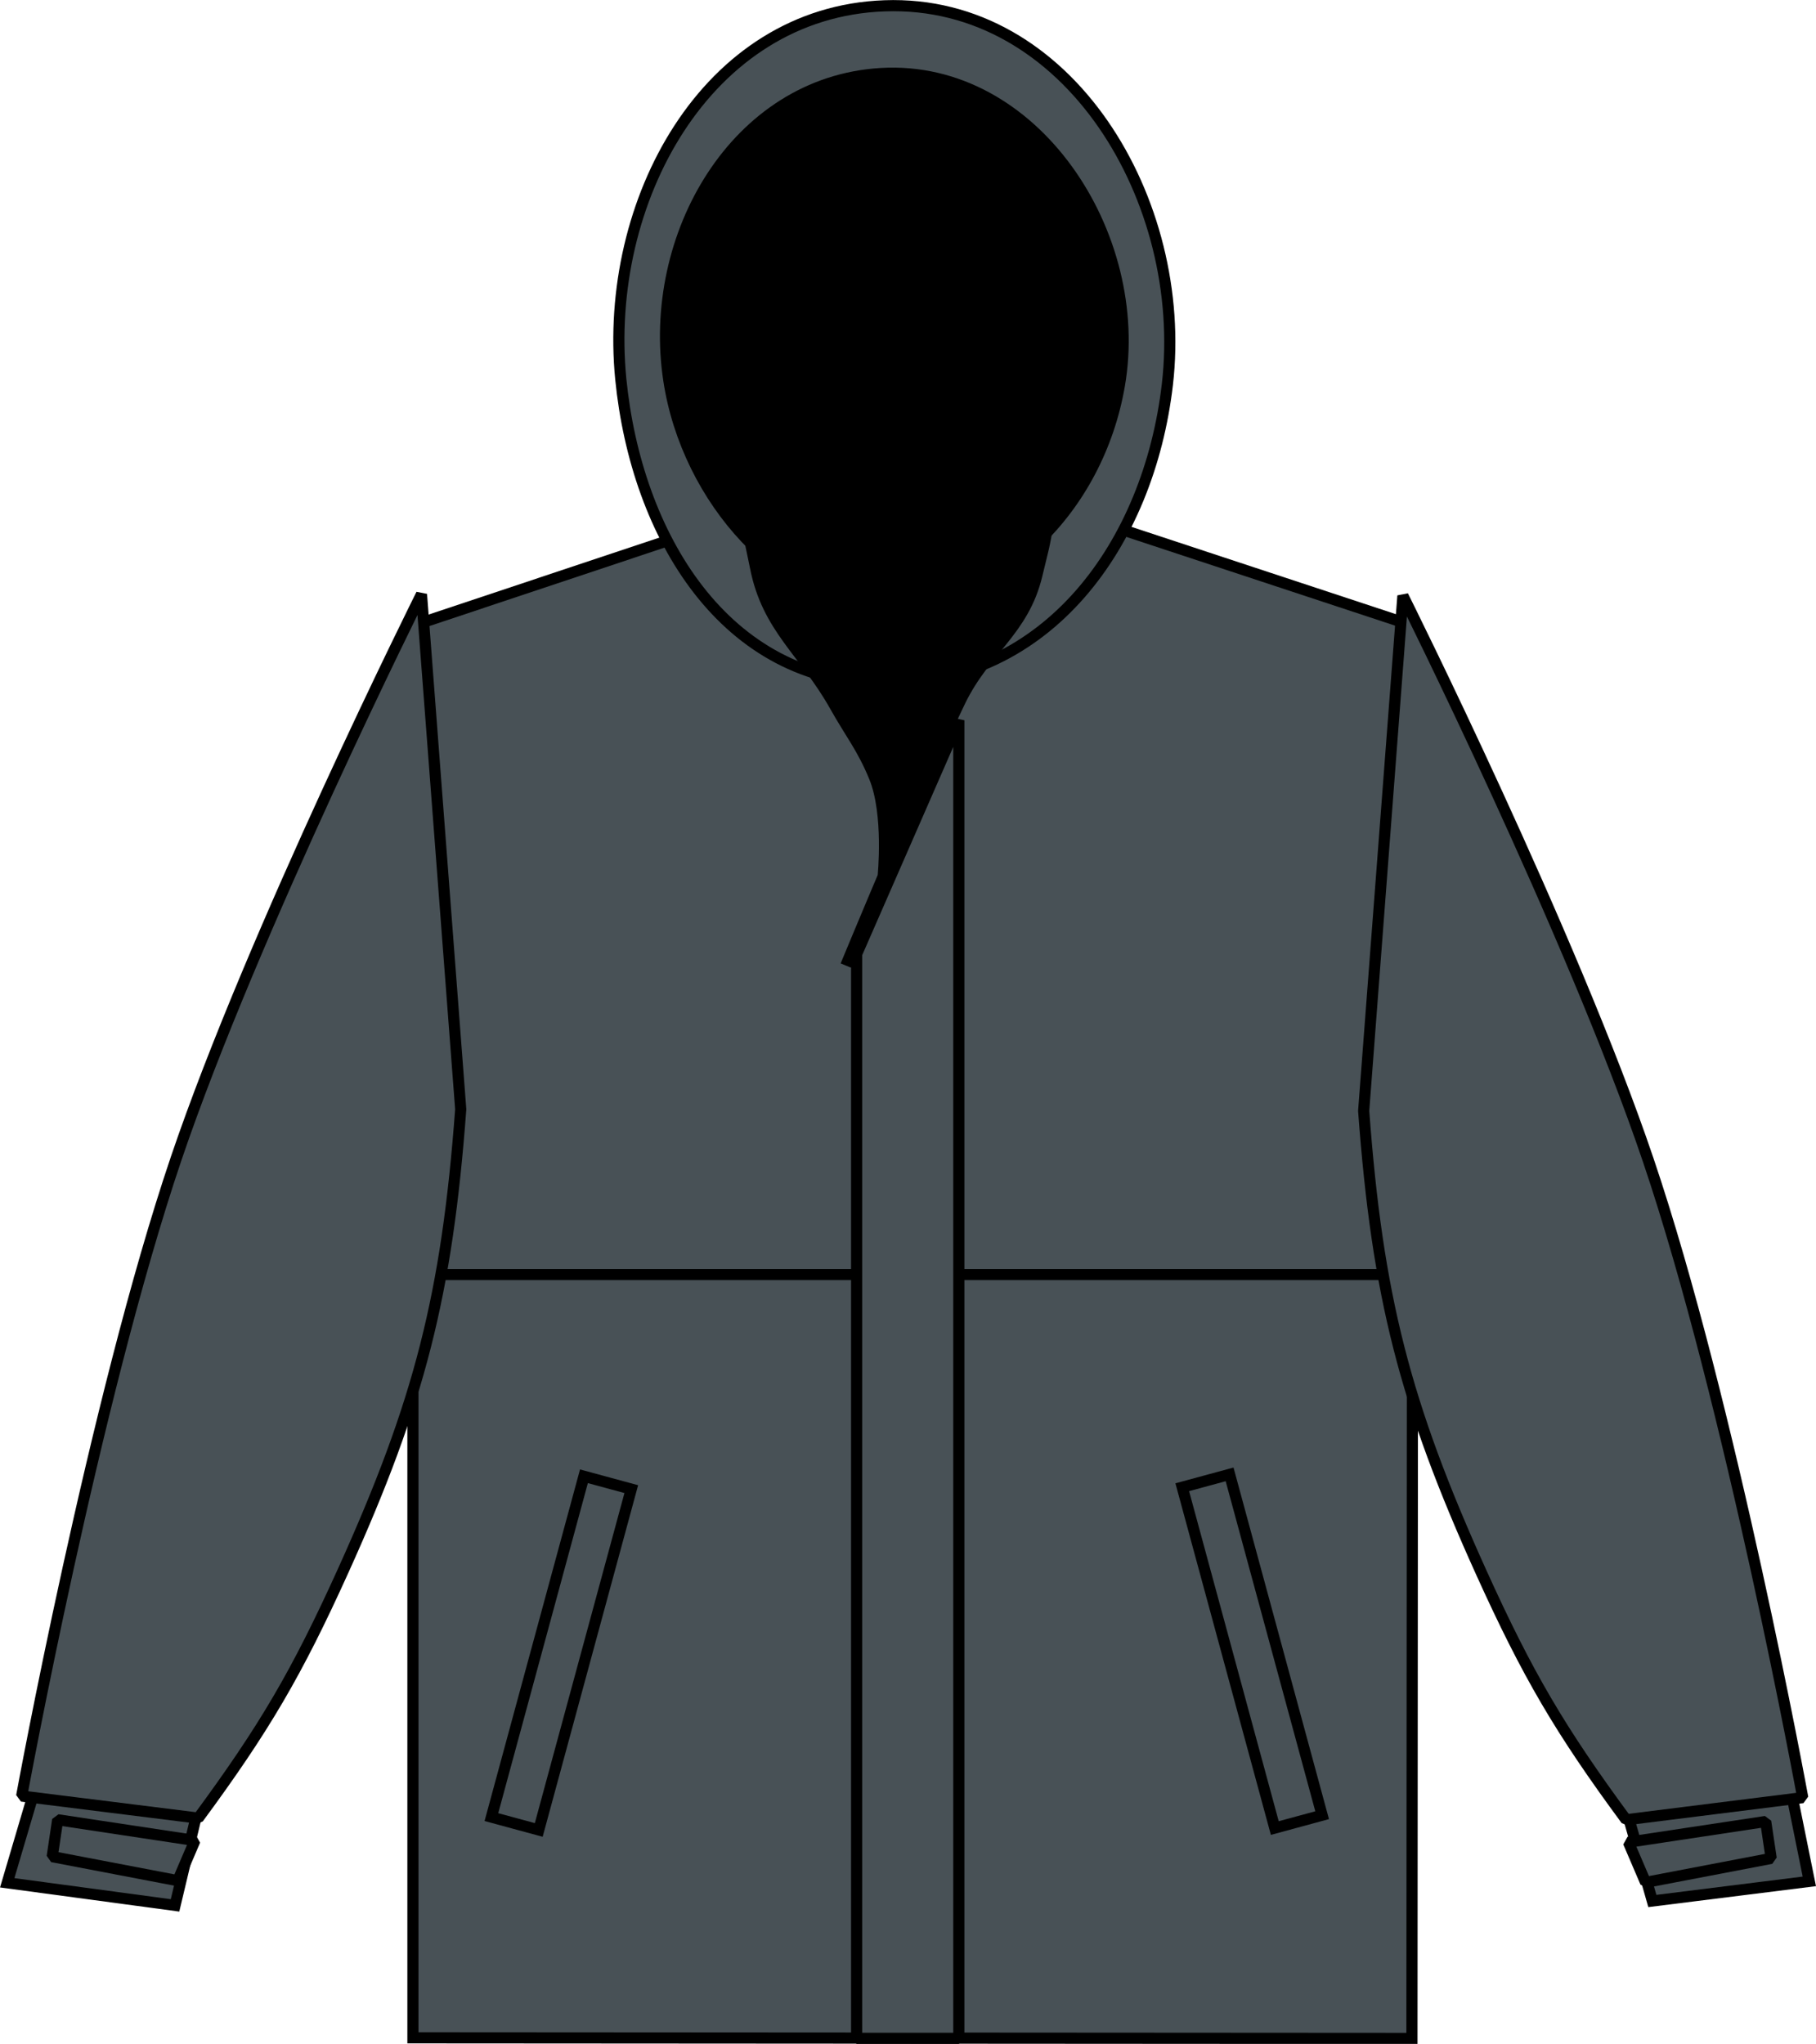 <?xml version="1.0" encoding="iso-8859-1"?>
<!-- Generator: Adobe Illustrator 23.0.2, SVG Export Plug-In . SVG Version: 6.00 Build 0)  -->
<svg version="1.1" id="seal_grey-_x0D_black_lining"
	 xmlns="http://www.w3.org/2000/svg" xmlns:xlink="http://www.w3.org/1999/xlink" x="0px" y="0px" viewBox="0 0 23.137 26.042"
	 style="enable-background:new 0 0 23.137 26.042;" xml:space="preserve">
<g>
	<g>
		<path style="fill:#485156;" d="M5.261,7.972L9.37,6.601c0,0,1.322-0.091,2.169-0.094c0.901-0.002,2.311,0.094,2.311,0.094
			l4.152,1.371l-0.013,18L5.261,25.964V7.972L5.261,7.972z"/>
		<g>
			<defs>
				<path id="SVGID_1_" d="M5.261,7.972L9.37,6.601c0,0,1.322-0.091,2.169-0.094c0.901-0.002,2.311,0.094,2.311,0.094l4.152,1.371
					l-0.013,18L5.261,25.964V7.972L5.261,7.972z"/>
			</defs>
			<use xlink:href="#SVGID_1_"  style="overflow:visible;fill:#485156;"/>
			<clipPath id="SVGID_2_">
				<use xlink:href="#SVGID_1_"  style="overflow:visible;"/>
			</clipPath>
			
				<line style="clip-path:url(#SVGID_2_);fill:#485156;stroke:#000000;stroke-width:0.142;stroke-miterlimit:3.864;" x1="5.177" y1="25.409" x2="17.99" y2="25.409"/>
		</g>
		<path style="fill:#485156;stroke:#000000;stroke-width:0.142;stroke-miterlimit:3.864;" d="M5.261,7.972L9.37,6.601
			c0,0,1.322-0.091,2.169-0.094c0.901-0.002,2.311,0.094,2.311,0.094l4.152,1.371l-0.013,18L5.261,25.964V7.972L5.261,7.972z"/>
		<path style="fill:#485156;stroke:#000000;stroke-width:0.142;stroke-miterlimit:3.864;" d="M21.052,24.221l-0.339-1.187
			c0.495-0.14,0.66-0.391,1.169-0.319c0.432,0.061,0.531-0.206,0.916,0l0.254,1.256L21.052,24.221L21.052,24.221z"/>
		<path style="fill:#485156;stroke:#000000;stroke-width:0.142;stroke-linejoin:bevel;stroke-miterlimit:3.864;" d="
			M20.718,23.186c-0.844-1.145-1.257-1.851-1.844-3.147c-0.977-2.158-1.325-3.523-1.5-5.885l0.5-6.563c0,0,2.145,4.293,3.125,7.188
			c1.046,3.089,1.969,8.125,1.969,8.125L20.718,23.186L20.718,23.186z"/>
		<path style="fill:#485156;stroke:#000000;stroke-width:0.142;stroke-miterlimit:3.864;" d="M2.23,24.277l0.301-1.264
			c-0.496-0.139-0.688-0.37-1.197-0.298c-0.433,0.061-0.489-0.182-0.873,0.024l-0.369,1.25L2.23,24.277L2.23,24.277z"/>
		<path style="fill:#485156;stroke:#000000;stroke-width:0.142;stroke-linejoin:bevel;stroke-miterlimit:3.864;" d="M2.526,23.165
			c0.844-1.145,1.257-1.851,1.844-3.147c0.977-2.158,1.324-3.522,1.5-5.884l-0.5-6.562c0,0-2.144,4.293-3.125,7.187
			c-1.046,3.088-1.969,8.125-1.969,8.125L2.526,23.165L2.526,23.165z"/>
		
			<rect x="4.903" y="20.738" transform="matrix(0.262 -0.965 0.965 0.262 -15.036 22.45)" style="fill:#485156;stroke:#000000;stroke-width:0.142;stroke-miterlimit:3.864;" width="4.5" height="0.625"/>
		
			<rect x="15.633" y="18.801" transform="matrix(0.965 -0.262 0.262 0.965 -4.949 4.902)" style="fill:#485156;stroke:#000000;stroke-width:0.142;stroke-miterlimit:3.864;" width="0.625" height="4.5"/>
		
			<line style="fill:#485156;stroke:#000000;stroke-width:0.142;stroke-miterlimit:3.864;" x1="5.572" y1="16.239" x2="17.668" y2="16.239"/>
		<polygon style="fill:#485156;stroke:#000000;stroke-width:0.142;stroke-linejoin:bevel;stroke-miterlimit:3.864;" points="
			12.216,25.971 10.914,25.971 10.914,12.155 12.216,9.177 		"/>
		<path style="fill:#485156;stroke:#000000;stroke-width:0.142;stroke-miterlimit:3.864;" d="M11.272,8.71
			c2.08,0,3.364-1.779,3.601-3.81c0.271-2.334-1.256-4.912-3.604-4.826C8.999,0.155,7.687,2.569,7.909,4.829
			C8.107,6.821,9.233,8.71,11.272,8.71L11.272,8.71z"/>
		<path style="stroke:#000000;stroke-width:0.142;stroke-miterlimit:3.864;" d="M10.776,12.302c0,0,1.052-2.539,1.456-3.369
			c0.321-0.66,0.809-0.894,0.979-1.609c0.111-0.468,0.229-0.793,0.037-1.234c-0.319-0.733-1.109-0.766-1.908-0.75
			C10.621,5.354,9.94,5.367,9.623,6.011C9.414,6.436,9.534,6.76,9.625,7.225c0.152,0.781,0.625,1.077,1.014,1.771
			c0.198,0.353,0.35,0.533,0.503,0.908c0.192,0.47,0.11,1.264,0.11,1.264L10.776,12.302z"/>
		<path style="stroke:#000000;stroke-width:0.142;stroke-miterlimit:3.864;" d="M11.269,7.719c1.475,0,2.719-1.23,2.992-2.807
			c0.334-1.922-1.09-4.092-3.039-3.975C9.374,1.048,8.243,3.01,8.521,4.842C8.753,6.376,9.984,7.719,11.269,7.719L11.269,7.719z"/>
	</g>
	<g>
		<polygon style="fill:#485156;stroke:#000000;stroke-width:0.142;stroke-linejoin:bevel;stroke-miterlimit:3.864;" points="
			2.265,23.962 0.665,23.656 0.735,23.186 2.484,23.45 		"/>
		<polygon style="fill:#485156;stroke:#000000;stroke-width:0.142;stroke-linejoin:bevel;stroke-miterlimit:3.864;" points="
			20.966,23.984 22.566,23.678 22.496,23.208 20.747,23.472 		"/>
	</g>
</g>
</svg>
